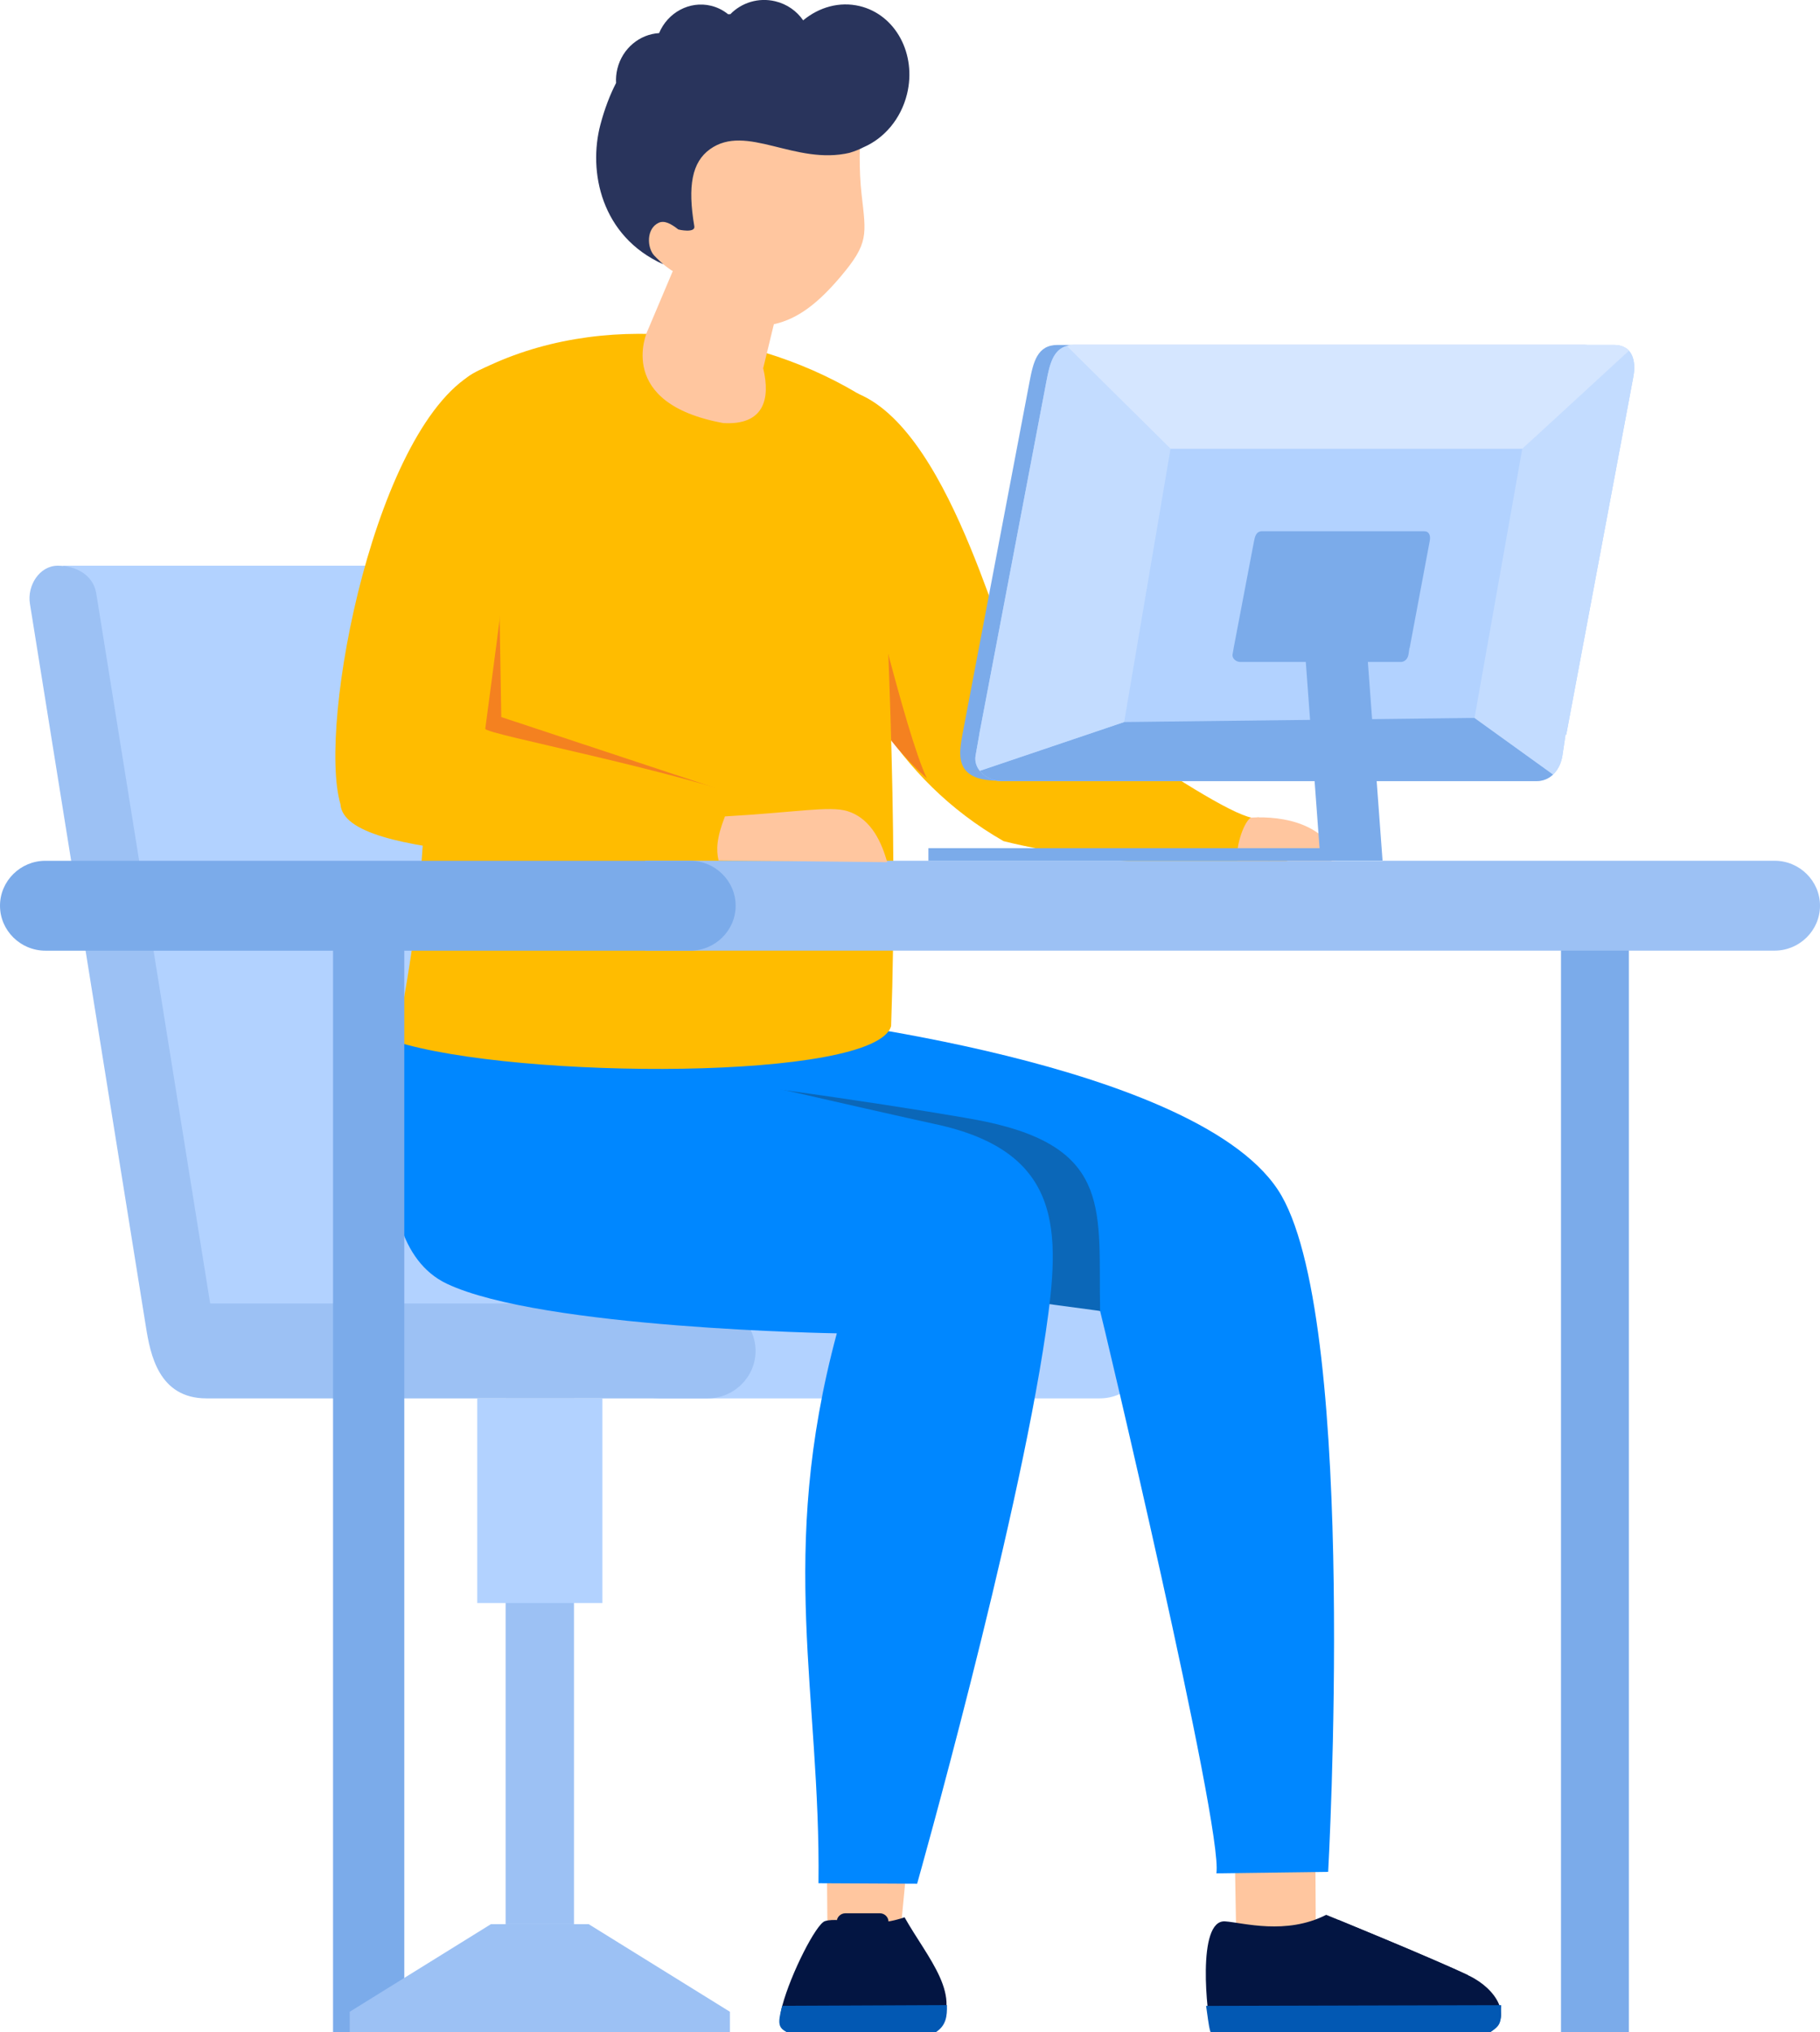 <svg width="103" height="115" viewBox="0 0 103 115" fill="none" xmlns="http://www.w3.org/2000/svg">
<g clip-path="url(#clip0_911_1478)">
<path fill-rule="evenodd" clip-rule="evenodd" d="M45.914 32.24C47.816 38.228 50.583 44.04 56.795 47.599C62.254 48.987 73.437 49.694 73.109 48.364C72.808 47.136 73.101 46.894 71.196 46.255C70.07 46.946 57.933 38.089 57.798 38.057C56.864 37.837 54.092 24.592 48.577 22.286C47.956 21.78 44.363 29.239 45.914 32.24Z" fill="#FFBC00"/>
<path fill-rule="evenodd" clip-rule="evenodd" d="M48.864 39.595C49.178 40.147 50.374 42.198 52.456 44.048C51.255 41.583 48.73 30.855 48.73 30.855L48.863 39.596L48.864 39.595Z" fill="#F48120"/>
<path fill-rule="evenodd" clip-rule="evenodd" d="M37.329 73.762H62.24C63.732 73.762 64.954 74.971 64.954 76.448C64.954 77.924 63.732 79.133 62.24 79.133H37.329C35.837 79.133 34.616 77.924 34.616 76.448C34.616 74.97 35.837 73.762 37.329 73.762Z" fill="#B2D2FF"/>
<path fill-rule="evenodd" clip-rule="evenodd" d="M28.944 32.012H3.571L9.952 73.861L35.325 73.884C35.423 73.884 35.523 73.877 35.623 73.861C36.668 73.861 37.366 72.732 37.203 71.71L31.116 33.575C30.953 32.553 29.989 32.012 28.944 32.012Z" fill="#B2D2FF"/>
<path fill-rule="evenodd" clip-rule="evenodd" d="M5.447 33.575L11.894 73.761H40.047C41.54 73.761 42.76 74.97 42.76 76.447C42.76 77.924 41.539 79.133 40.047 79.133H11.682C8.975 79.133 8.505 76.623 8.261 75.102L1.693 34.162C1.53 33.141 2.228 32.012 3.273 32.012C4.318 32.012 5.282 32.554 5.446 33.575" fill="#9CC1F4"/>
<path fill-rule="evenodd" clip-rule="evenodd" d="M74.471 110.139L74.44 104.91L69.882 105.04L69.977 110.393L74.471 110.139Z" fill="#FFC69F"/>
<path fill-rule="evenodd" clip-rule="evenodd" d="M34.491 59.424L44.639 57.52C44.639 57.52 68.171 60.066 72.527 67.666C76.882 75.267 75.165 105.928 75.165 105.928L68.839 106.01C69.25 103.485 62.282 74.19 62.258 74.184L35.736 64.839L34.49 59.424H34.491Z" fill="#0087FF"/>
<path fill-rule="evenodd" clip-rule="evenodd" d="M34.492 59.426L38.057 61.01C40.988 61.063 53.686 63.026 55.815 63.48C63.028 65.018 62.142 68.646 62.259 74.186L57.02 73.481L35.737 64.841L34.492 59.426Z" fill="#0B67B8"/>
<path fill-rule="evenodd" clip-rule="evenodd" d="M50.966 109.269L51.401 104.721L46.791 104.83L46.835 110.038L50.966 109.269Z" fill="#FFC69F"/>
<path fill-rule="evenodd" clip-rule="evenodd" d="M51.192 108.498C52.495 110.815 54.618 113.031 52.961 114.999H44.523C44.509 114.961 44.495 114.92 44.482 114.877C44.4 114.607 44.007 114.495 44.27 113.508C44.759 111.676 46.196 108.859 46.69 108.714C47.669 108.427 49.059 109.236 51.192 108.498Z" fill="#031542"/>
<path fill-rule="evenodd" clip-rule="evenodd" d="M53.589 113.467V113.47C53.608 114.087 53.544 114.629 52.96 114.999H44.522C44.087 114.749 43.972 114.577 44.269 113.508L53.589 113.467Z" fill="#0258B3"/>
<path fill-rule="evenodd" clip-rule="evenodd" d="M47.842 108.271H49.796C50.065 108.271 50.284 108.489 50.284 108.755V111.242C50.284 111.508 50.065 111.725 49.796 111.725H47.842C47.573 111.725 47.353 111.508 47.353 111.242V108.755C47.353 108.489 47.573 108.271 47.842 108.271Z" fill="#031542"/>
<path fill-rule="evenodd" clip-rule="evenodd" d="M22.879 58.323C22.879 58.323 19.93 70.106 25.287 72.645C30.644 75.185 47.358 75.453 47.358 75.453C43.988 87.976 46.448 95.904 46.321 106.571L51.903 106.6C51.903 106.6 57.529 86.682 59.183 75.389C60.017 69.692 60.191 65.162 52.902 63.607C50.45 63.084 34.493 59.424 34.493 59.424L22.881 58.322L22.879 58.323Z" fill="#0087FF"/>
<path fill-rule="evenodd" clip-rule="evenodd" d="M25.62 22.166C21.625 31.243 26.345 40.188 22.38 58.935C29.25 61.104 49.555 61.171 50.431 58.065C50.853 46.208 50.164 34.843 49.679 22.992C43.602 18.823 34.715 17.459 27.754 20.654C27.385 20.823 26.797 21.074 26.448 21.35C26.09 21.632 25.973 21.94 25.62 22.167" fill="#FFBC00"/>
<path fill-rule="evenodd" clip-rule="evenodd" d="M43.185 45.485L28.369 40.578L28.27 34.612L26.626 32.43C26.626 32.43 23.274 37.505 23.261 37.848C23.248 38.192 24.742 43.35 24.608 43.356C24.473 43.362 33.451 46.317 34.19 46.489C34.928 46.661 43.185 45.486 43.185 45.486" fill="#F48120"/>
<path fill-rule="evenodd" clip-rule="evenodd" d="M27.074 20.983C21.28 23.8 17.941 40.971 19.267 45.507C19.496 48.768 32.955 48.346 42.538 49.595C43.853 48.637 44.927 47.374 43.698 45.605C37.812 43.462 27.447 41.55 27.463 41.239C28.281 35.025 29.523 26.494 29.073 22.363C29.02 21.873 27.578 20.738 27.073 20.983" fill="#FFBC00"/>
<path d="M92.184 53.387H88.343V115H92.184V53.387Z" fill="#7BABEA"/>
<path fill-rule="evenodd" clip-rule="evenodd" d="M100.431 48.71H36.512V53.796H100.431C101.843 53.796 103 52.652 103 51.252C103 49.854 101.844 48.709 100.431 48.709" fill="#9CC1F4"/>
<path fill-rule="evenodd" clip-rule="evenodd" d="M39.062 48.711H2.569C1.157 48.711 0 49.855 0 51.254C0 52.654 1.156 53.798 2.569 53.798H18.848V115.001H22.88V53.798H39.062C40.475 53.798 41.632 52.654 41.632 51.254C41.632 49.855 40.476 48.711 39.062 48.711Z" fill="#7BABEA"/>
<path fill-rule="evenodd" clip-rule="evenodd" d="M75.054 108.359C75.054 108.359 81.132 110.831 83.157 111.813C84.731 112.577 85.622 114.182 84.33 115H68.589C68.575 114.962 68.562 114.922 68.548 114.878C68.314 114.108 67.702 108.606 69.339 108.729C70.356 108.805 72.78 109.519 75.054 108.359Z" fill="#031542"/>
<path fill-rule="evenodd" clip-rule="evenodd" d="M84.957 113.471V113.474L84.944 114.095C84.919 114.583 84.746 114.736 84.326 115H68.512C68.498 114.962 68.484 114.922 68.471 114.878C68.425 114.728 68.314 113.946 68.258 113.512L84.956 113.471H84.957Z" fill="#0258B3"/>
<path fill-rule="evenodd" clip-rule="evenodd" d="M75.724 108.64C77.914 109.541 81.584 111.067 83.089 111.779C82.302 112.381 81.55 112.261 81.55 112.261C81.55 112.261 77.276 110.941 76.06 110.087C75.343 109.582 75.486 109.018 75.724 108.639" fill="#031542"/>
<path fill-rule="evenodd" clip-rule="evenodd" d="M47.572 15.655C46.372 17.072 45.214 18.04 43.796 18.347L43.191 20.839C43.618 22.602 43.217 24.075 40.932 23.941C34.841 22.828 36.568 18.852 36.667 18.67L38.077 15.336C37.88 15.278 36.41 14.018 36.008 13.786C35.607 13.553 35.167 12.579 35.333 11.697C35.498 10.815 36.792 11.415 36.792 11.415C35.676 8.797 34.245 6.537 37.145 5.091C40.044 3.646 45.885 3.772 45.885 3.772L49.505 3.406C48.807 4.45 48.466 8.396 48.758 10.978C49.018 13.294 49.182 13.752 47.572 15.655Z" fill="#FFC69F"/>
<path fill-rule="evenodd" clip-rule="evenodd" d="M50.213 48.792C49.922 47.79 49.372 46.346 47.963 45.903C46.963 45.589 45.004 45.975 41.028 46.2C40.539 47.452 40.532 48.103 40.664 48.689L50.213 48.791V48.792Z" fill="#FFC69F"/>
<path fill-rule="evenodd" clip-rule="evenodd" d="M70.047 48.708C72.404 48.696 75.038 48.727 75.736 48.697C75.046 46.661 72.725 46.157 70.787 46.268C70.322 46.584 69.883 48.154 70.047 48.708Z" fill="#FFC69F"/>
<path fill-rule="evenodd" clip-rule="evenodd" d="M89.673 19.52H59.852C58.697 19.52 58.477 20.488 58.261 21.625L54.466 41.57C54.31 42.537 53.886 44.171 56.468 44.178L87.017 44.201L91.483 21.333C91.674 20.354 90.669 19.52 89.673 19.52Z" fill="#7BABEA"/>
<path fill-rule="evenodd" clip-rule="evenodd" d="M91.344 19.52H60.804C59.648 19.52 59.429 20.487 59.212 21.625L55.417 41.57H55.421L55.212 42.756C55.073 43.539 55.869 44.201 56.671 44.201H86.964C87.766 44.201 88.306 43.542 88.423 42.756L88.6 41.57H88.639L92.434 21.333C92.618 20.353 92.338 19.52 91.343 19.52" fill="#B2D2FF"/>
<path fill-rule="evenodd" clip-rule="evenodd" d="M55.449 43.621C55.727 43.971 56.197 44.201 56.671 44.201H86.964C87.336 44.201 87.651 44.059 87.894 43.828L83.45 40.627L63.62 40.86L55.449 43.621Z" fill="#7BABEA"/>
<path fill-rule="evenodd" clip-rule="evenodd" d="M87.895 43.829C88.176 43.562 88.36 43.177 88.423 42.756L88.6 41.57H88.639L92.434 21.332C92.563 20.639 92.463 20.02 92.04 19.717L86.15 25.395L83.448 40.626L87.893 43.828L87.895 43.829Z" fill="#C3DCFF"/>
<path fill-rule="evenodd" clip-rule="evenodd" d="M60.365 19.576C59.585 19.799 59.398 20.649 59.212 21.625L55.417 41.571H55.421L55.212 42.756C55.155 43.077 55.255 43.378 55.449 43.621L63.62 40.86L66.244 25.396L60.365 19.576Z" fill="#C3DCFF"/>
<path fill-rule="evenodd" clip-rule="evenodd" d="M91.344 19.52H60.804C60.639 19.52 60.494 19.539 60.365 19.576L66.244 25.396H86.151L92.186 19.848C92.001 19.642 91.725 19.52 91.344 19.52Z" fill="#D5E6FF"/>
<path fill-rule="evenodd" clip-rule="evenodd" d="M80.587 30.061H71.433C71.086 30.061 71.02 30.351 70.956 30.692L69.817 36.67H69.818L69.756 37.026C69.715 37.261 69.953 37.46 70.194 37.46H79.275C79.516 37.46 79.677 37.262 79.713 37.026L79.766 36.67H79.777L80.915 30.604C80.97 30.31 80.887 30.061 80.588 30.061" fill="#7BABEA"/>
<path fill-rule="evenodd" clip-rule="evenodd" d="M76.976 31.555H73.463L74.73 48.699H78.243L76.976 31.555Z" fill="#7BABEA"/>
<path d="M75.358 47.998H52.542V48.712H75.358V47.998Z" fill="#7BABEA"/>
<path fill-rule="evenodd" clip-rule="evenodd" d="M30.55 108.888L33.313 108.885L41.308 113.844V114.999H30.736H30.364H19.792V113.844L27.786 108.885L30.55 108.888Z" fill="#9CC1F4"/>
<path d="M32.484 79.135H28.615V108.889H32.484V79.135Z" fill="#9CC1F4"/>
<path d="M34.092 79.135H27.008V90.713H34.092V79.135Z" fill="#B2D2FF"/>
<path fill-rule="evenodd" clip-rule="evenodd" d="M48.099 8.644C45.004 9.378 42.239 6.961 40.178 8.444C39.157 9.179 38.909 10.533 39.294 12.807C39.361 13.206 38.401 12.996 38.388 12.985C37.966 12.652 37.596 12.459 37.276 12.608C36.564 12.941 36.619 14.015 37.015 14.451C37.191 14.646 37.541 14.958 37.541 14.958C34.008 13.374 33.276 9.695 33.981 7.045C34.22 6.146 34.519 5.368 34.866 4.696C34.85 4.433 34.873 4.161 34.94 3.889C35.223 2.733 36.206 1.937 37.3 1.874C37.785 0.712 39.019 0.033 40.236 0.325C40.602 0.413 40.928 0.58 41.204 0.804L41.334 0.802C41.964 0.153 42.922 -0.156 43.878 0.073C44.547 0.234 45.096 0.631 45.454 1.151C46.351 0.405 47.513 0.071 48.655 0.345C50.687 0.833 51.884 3.062 51.331 5.324C50.983 6.74 50.032 7.832 48.871 8.332C48.632 8.457 48.374 8.56 48.099 8.641" fill="#29345C"/>
</g>
<defs>
<clipPath id="clip0_911_1478">
<rect width="103" height="115" fill="white"/>
</clipPath>
</defs>
</svg>
